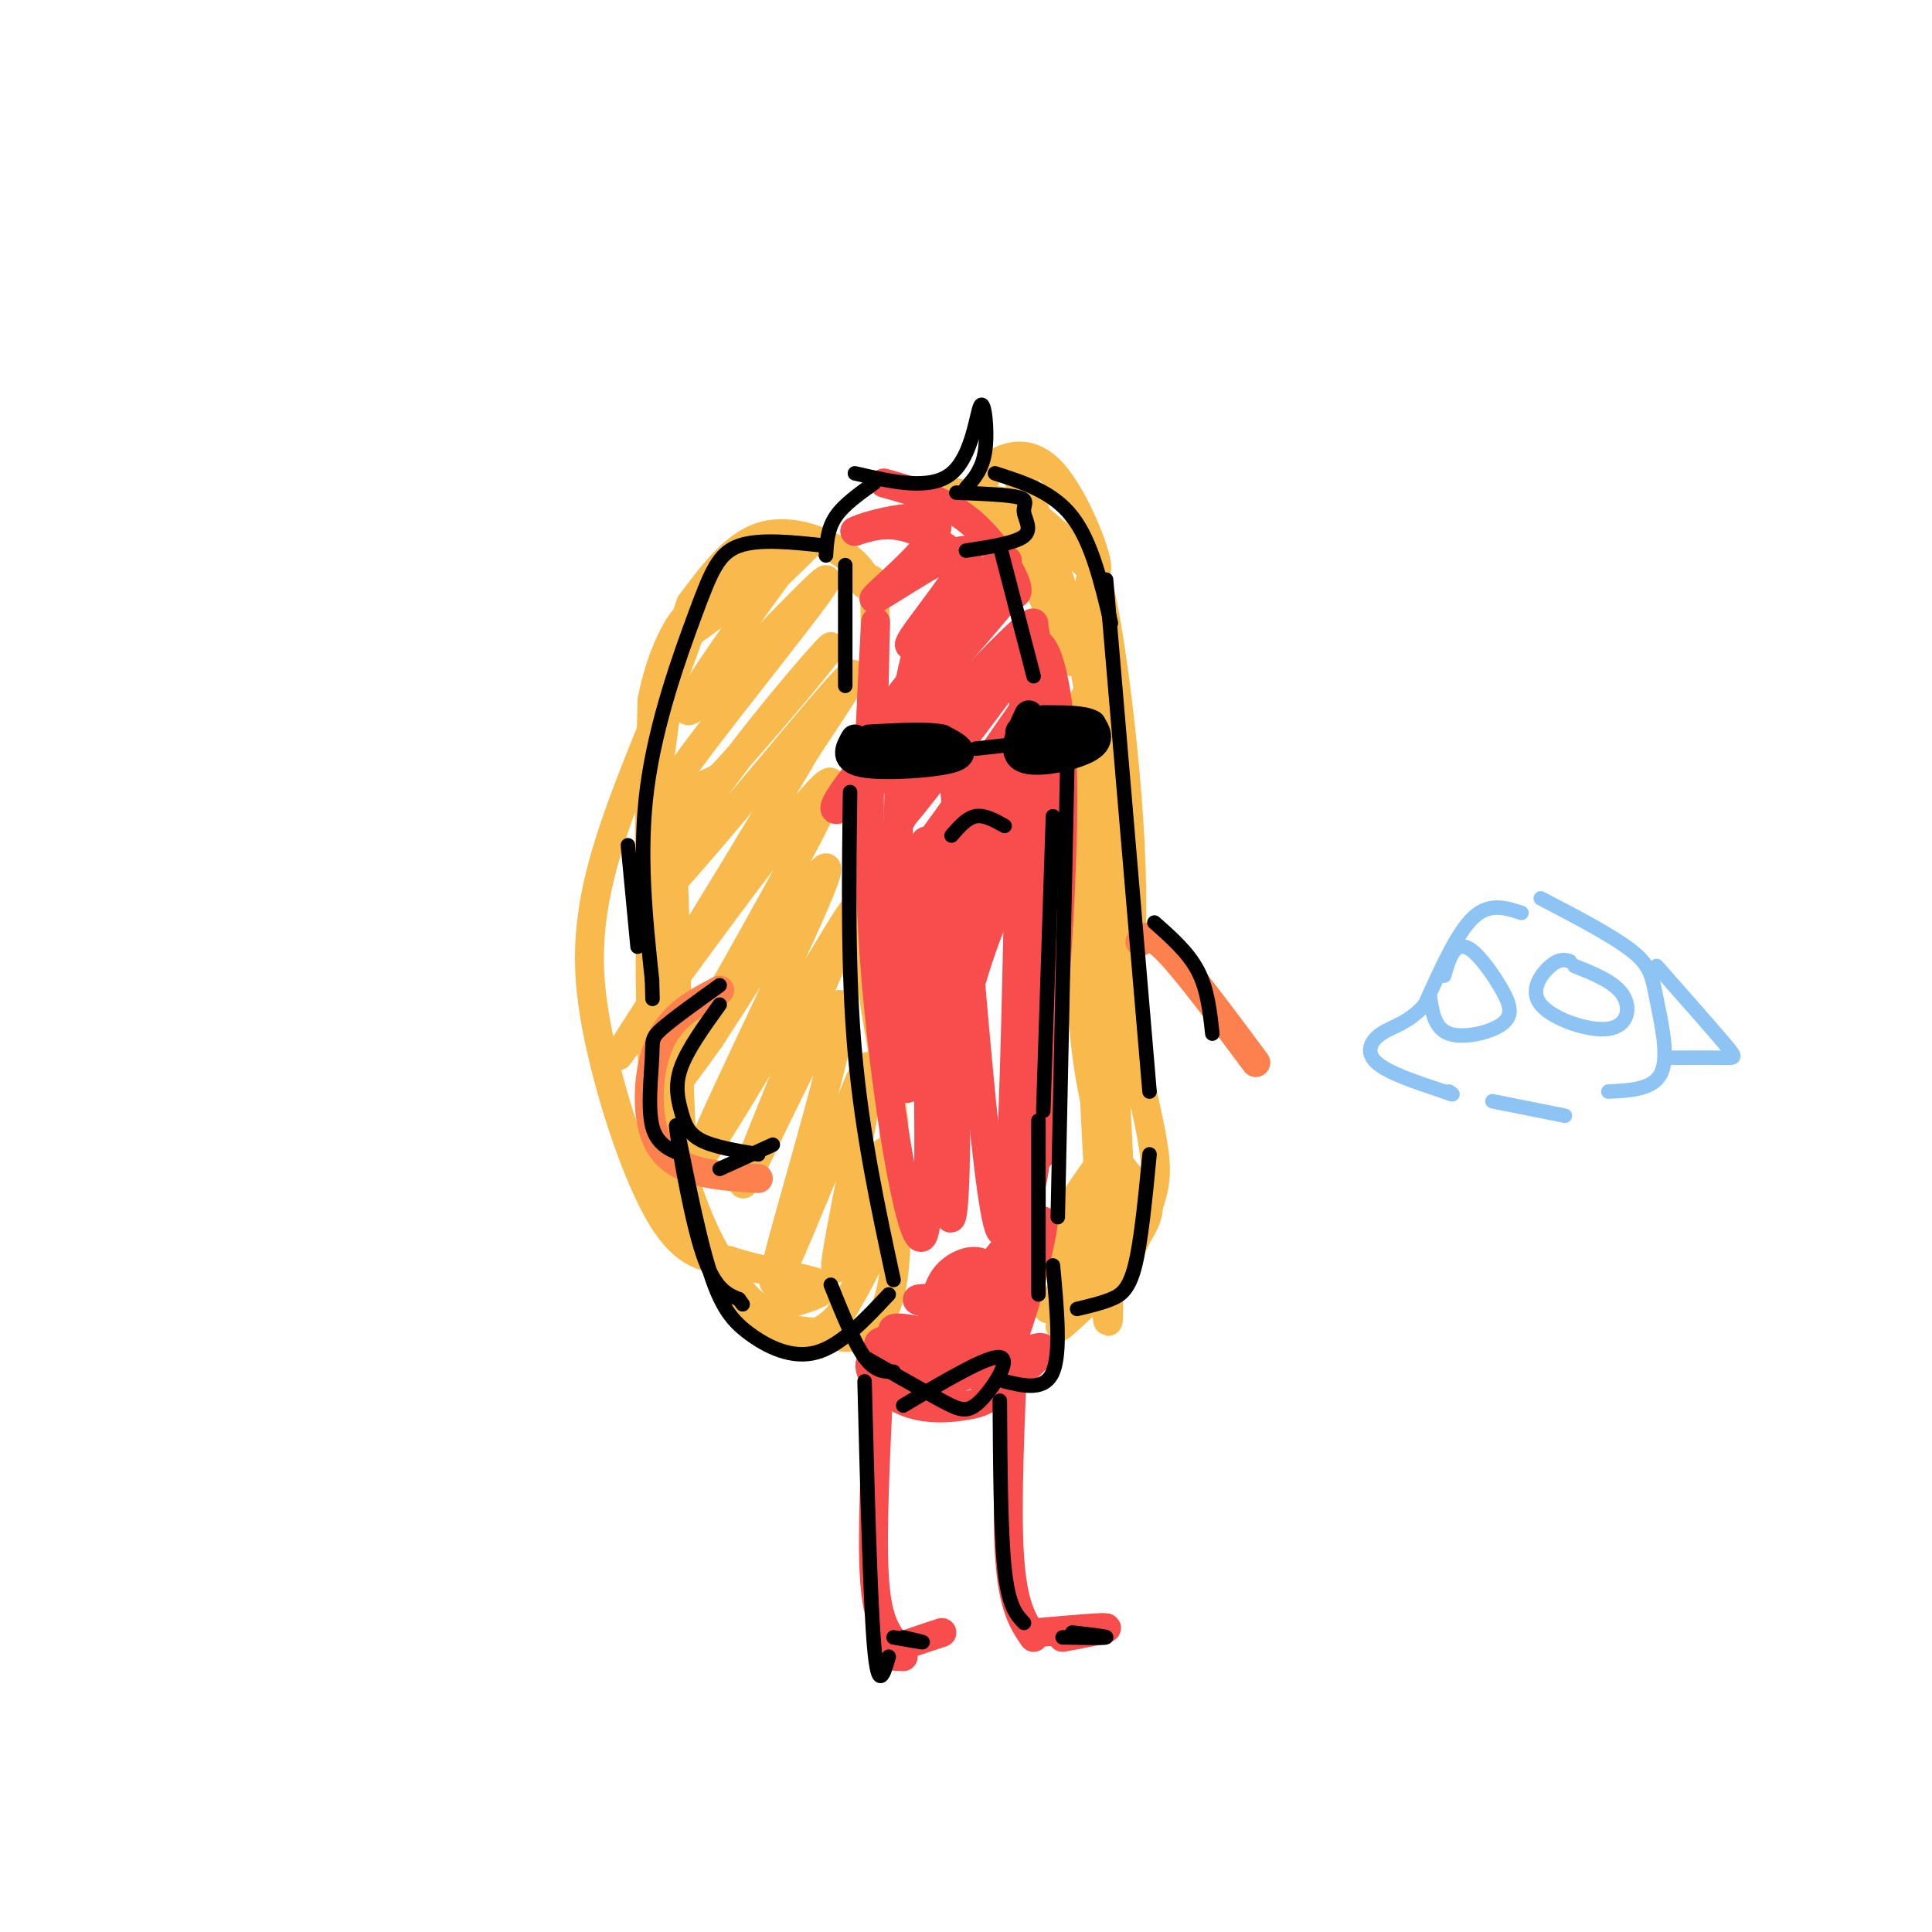 <svg viewBox='0 0 400 400' version='1.1' xmlns='http://www.w3.org/2000/svg' xmlns:xlink='http://www.w3.org/1999/xlink'><g fill='none' stroke='rgb(248,186,77)' stroke-width='6' stroke-linecap='round' stroke-linejoin='round'><path d='M181,124c-0.978,-3.044 -1.956,-6.089 -6,-9c-4.044,-2.911 -11.156,-5.689 -17,-4c-5.844,1.689 -10.422,7.844 -15,14'/><path d='M143,125c-4.200,11.733 -7.200,34.067 -8,52c-0.800,17.933 0.600,31.467 2,45'/><path d='M137,222c0.931,12.301 2.260,20.555 4,26c1.740,5.445 3.892,8.081 6,12c2.108,3.919 4.174,9.120 8,12c3.826,2.880 9.413,3.440 15,4'/><path d='M170,276c4.000,0.952 6.500,1.333 9,0c2.500,-1.333 5.000,-4.381 6,-12c1.000,-7.619 0.500,-19.810 0,-32'/><path d='M185,232c-1.422,-12.089 -4.978,-26.311 -6,-42c-1.022,-15.689 0.489,-32.844 2,-50'/><path d='M181,140c0.333,-11.333 0.167,-14.667 0,-18'/><path d='M181,122c-0.333,-3.167 -1.167,-2.083 -2,-1'/><path d='M155,120c3.393,-4.601 6.786,-9.202 2,-5c-4.786,4.202 -17.750,17.208 -16,17c1.750,-0.208 18.214,-13.631 24,-18c5.786,-4.369 0.893,0.315 -4,5'/><path d='M161,119c-6.834,9.317 -21.920,30.110 -18,28c3.920,-2.110 26.844,-27.122 28,-27c1.156,0.122 -19.458,25.379 -28,37c-8.542,11.621 -5.012,9.606 -2,8c3.012,-1.606 5.506,-2.803 8,-4'/><path d='M149,161c7.448,-7.829 22.068,-25.402 23,-27c0.932,-1.598 -11.822,12.778 -23,28c-11.178,15.222 -20.779,31.291 -14,25c6.779,-6.291 29.937,-34.940 38,-44c8.063,-9.060 1.032,1.470 -6,12'/><path d='M167,155c-7.161,12.226 -22.062,36.790 -31,51c-8.938,14.210 -11.911,18.067 -1,3c10.911,-15.067 35.707,-49.056 37,-47c1.293,2.056 -20.916,40.159 -29,55c-8.084,14.841 -2.042,6.421 4,-2'/><path d='M147,215c8.083,-12.268 26.290,-41.938 24,-34c-2.290,7.938 -25.078,53.483 -26,58c-0.922,4.517 20.022,-31.995 28,-45c7.978,-13.005 2.989,-2.502 -2,8'/><path d='M171,202c-5.608,14.118 -18.627,45.413 -17,43c1.627,-2.413 17.900,-38.534 20,-37c2.100,1.534 -9.971,40.724 -13,53c-3.029,12.276 2.986,-2.362 9,-17'/><path d='M170,244c4.216,-10.432 10.257,-28.011 10,-22c-0.257,6.011 -6.811,35.611 -7,40c-0.189,4.389 5.988,-16.434 9,-22c3.012,-5.566 2.861,4.124 1,12c-1.861,7.876 -5.430,13.938 -9,20'/><path d='M174,272c-3.660,4.552 -8.311,5.931 -14,2c-5.689,-3.931 -12.416,-13.174 -17,-26c-4.584,-12.826 -7.024,-29.236 -8,-47c-0.976,-17.764 -0.488,-36.882 0,-56'/><path d='M135,145c2.768,-14.292 9.686,-22.023 8,-15c-1.686,7.023 -11.978,28.800 -17,45c-5.022,16.200 -4.775,26.823 -2,40c2.775,13.177 8.079,28.908 13,37c4.921,8.092 9.461,8.546 14,9'/><path d='M151,261c6.798,2.314 16.792,3.599 19,5c2.208,1.401 -3.371,2.916 -7,4c-3.629,1.084 -5.310,1.735 -8,-1c-2.690,-2.735 -6.391,-8.857 -9,-13c-2.609,-4.143 -4.125,-6.308 -5,-23c-0.875,-16.692 -1.107,-47.912 -2,-59c-0.893,-11.088 -2.446,-2.044 -4,7'/><path d='M135,181c-0.711,11.622 -0.489,37.178 1,52c1.489,14.822 4.244,18.911 7,23'/><path d='M204,99c-0.163,-0.794 -0.325,-1.589 2,-3c2.325,-1.411 7.139,-3.440 12,2c4.861,5.440 9.770,18.349 9,20c-0.770,1.651 -7.220,-7.957 -14,-12c-6.780,-4.043 -13.890,-2.522 -21,-1'/><path d='M192,105c-1.209,-2.055 6.267,-6.691 14,2c7.733,8.691 15.721,30.710 16,30c0.279,-0.710 -7.152,-24.149 -10,-34c-2.848,-9.851 -1.113,-6.114 2,2c3.113,8.114 7.604,20.604 10,31c2.396,10.396 2.698,18.698 3,27'/><path d='M227,163c0.665,11.278 0.828,25.971 0,13c-0.828,-12.971 -2.646,-53.608 -1,-57c1.646,-3.392 6.756,30.459 8,56c1.244,25.541 -1.378,42.770 -4,60'/><path d='M230,235c-0.746,-1.869 -0.612,-36.542 -2,-62c-1.388,-25.458 -4.297,-41.700 -4,-15c0.297,26.700 3.799,96.343 5,112c1.201,15.657 0.100,-22.671 -1,-61'/><path d='M228,209c-0.441,-13.655 -1.044,-17.294 -2,-17c-0.956,0.294 -2.264,4.521 -2,14c0.264,9.479 2.102,24.211 6,32c3.898,7.789 9.857,8.636 7,15c-2.857,6.364 -14.531,18.247 -17,21c-2.469,2.753 4.265,-3.623 11,-10'/><path d='M231,264c3.167,-4.468 5.584,-10.640 7,-15c1.416,-4.360 1.832,-6.910 0,-16c-1.832,-9.090 -5.911,-24.720 -7,-21c-1.089,3.720 0.811,26.791 1,38c0.189,11.209 -1.334,10.556 -5,13c-3.666,2.444 -9.476,7.984 -10,8c-0.524,0.016 4.238,-5.492 9,-11'/><path d='M226,260c1.591,-4.754 1.067,-11.138 0,-12c-1.067,-0.862 -2.678,3.800 -4,8c-1.322,4.200 -2.356,7.938 0,3c2.356,-4.938 8.102,-18.554 7,-19c-1.102,-0.446 -9.051,12.277 -17,25'/></g>
<g fill='none' stroke='rgb(248,77,77)' stroke-width='6' stroke-linecap='round' stroke-linejoin='round'><path d='M183,100c6.679,1.869 13.357,3.738 19,9c5.643,5.262 10.250,13.917 8,14c-2.250,0.083 -11.357,-8.405 -18,-12c-6.643,-3.595 -10.821,-2.298 -15,-1'/><path d='M177,110c2.681,-1.535 16.884,-4.873 17,-1c0.116,3.873 -13.856,14.956 -13,15c0.856,0.044 16.538,-10.950 19,-10c2.462,0.950 -8.297,13.843 -11,18c-2.703,4.157 2.648,-0.421 8,-5'/><path d='M197,127c5.105,-4.695 13.867,-13.932 11,-10c-2.867,3.932 -17.363,21.032 -24,30c-6.637,8.968 -5.417,9.804 3,1c8.417,-8.804 24.029,-27.246 21,-24c-3.029,3.246 -24.700,28.182 -32,38c-7.300,9.818 -0.229,4.520 4,1c4.229,-3.520 5.614,-5.260 7,-7'/><path d='M187,156c8.403,-8.942 25.912,-27.797 27,-27c1.088,0.797 -14.244,21.245 -22,32c-7.756,10.755 -7.938,11.815 -1,3c6.938,-8.815 20.994,-27.507 21,-28c0.006,-0.493 -14.037,17.213 -21,27c-6.963,9.787 -6.847,11.653 -6,13c0.847,1.347 2.423,2.173 4,3'/><path d='M189,179c7.697,-9.635 24.941,-35.224 25,-35c0.059,0.224 -17.066,26.260 -25,39c-7.934,12.740 -6.679,12.185 -1,7c5.679,-5.185 15.780,-14.998 22,-24c6.220,-9.002 8.559,-17.193 6,-15c-2.559,2.193 -10.017,14.769 -14,24c-3.983,9.231 -4.492,15.115 -5,21'/><path d='M197,196c-1.528,5.664 -2.848,9.325 0,4c2.848,-5.325 9.865,-19.637 13,-34c3.135,-14.363 2.387,-28.778 4,-32c1.613,-3.222 5.588,4.748 6,27c0.412,22.252 -2.739,58.786 -4,72c-1.261,13.214 -0.630,3.107 0,-7'/><path d='M216,226c0.214,-14.139 0.748,-45.986 0,-70c-0.748,-24.014 -2.778,-40.196 -4,-12c-1.222,28.196 -1.635,100.770 -4,110c-2.365,9.230 -6.683,-44.885 -11,-99'/><path d='M197,155c-2.695,-21.897 -3.932,-27.138 -6,-23c-2.068,4.138 -4.967,17.656 -5,39c-0.033,21.344 2.799,50.516 2,54c-0.799,3.484 -5.228,-18.719 -7,-37c-1.772,-18.281 -0.886,-32.641 0,-47'/><path d='M181,141c0.159,-11.555 0.558,-16.943 0,-7c-0.558,9.943 -2.073,35.215 0,64c2.073,28.785 7.735,61.081 10,58c2.265,-3.081 1.132,-41.541 0,-80'/><path d='M191,176c1.318,-8.135 4.613,11.528 6,32c1.387,20.472 0.868,41.752 0,44c-0.868,2.248 -2.083,-14.535 0,-30c2.083,-15.465 7.464,-29.611 10,-35c2.536,-5.389 2.226,-2.022 3,0c0.774,2.022 2.631,2.698 4,13c1.369,10.302 2.248,30.229 0,43c-2.248,12.771 -7.624,18.385 -13,24'/><path d='M201,267c-5.269,4.139 -11.942,2.487 -11,2c0.942,-0.487 9.498,0.190 15,-2c5.502,-2.190 7.949,-7.247 9,-11c1.051,-3.753 0.706,-6.203 -2,-2c-2.706,4.203 -7.773,15.058 -12,20c-4.227,4.942 -7.613,3.971 -11,3'/><path d='M189,277c-3.369,-0.274 -6.292,-2.458 -2,-2c4.292,0.458 15.798,3.560 16,5c0.202,1.440 -10.899,1.220 -22,1'/><path d='M181,281c-2.758,2.113 1.346,6.896 6,9c4.654,2.104 9.859,1.531 13,1c3.141,-0.531 4.217,-1.018 8,-4c3.783,-2.982 10.272,-8.459 7,-8c-3.272,0.459 -16.304,6.854 -22,8c-5.696,1.146 -4.056,-2.958 0,-9c4.056,-6.042 10.528,-14.021 17,-22'/><path d='M210,256c1.392,0.289 -3.627,12.011 -5,18c-1.373,5.989 0.900,6.244 4,-1c3.100,-7.244 7.027,-21.989 7,-20c-0.027,1.989 -4.008,20.711 -8,28c-3.992,7.289 -7.996,3.144 -12,-1'/><path d='M196,280c-6.023,-0.406 -15.081,-0.921 -14,-2c1.081,-1.079 12.300,-2.722 18,-6c5.700,-3.278 5.881,-8.190 4,-10c-1.881,-1.810 -5.823,-0.517 -8,2c-2.177,2.517 -2.588,6.259 -3,10'/><path d='M182,286c-0.750,15.500 -1.500,31.000 -1,40c0.500,9.000 2.250,11.500 4,14'/><path d='M210,275c-0.833,18.167 -1.667,36.333 -1,47c0.667,10.667 2.833,13.833 5,17'/><path d='M215,338c6.583,-0.583 13.167,-1.167 14,-1c0.833,0.167 -4.083,1.083 -9,2'/><path d='M187,343c-2.167,-0.083 -4.333,-0.167 -3,-1c1.333,-0.833 6.167,-2.417 11,-4'/></g>
<g fill='none' stroke='rgb(252,129,78)' stroke-width='6' stroke-linecap='round' stroke-linejoin='round'><path d='M149,205c-4.690,2.446 -9.381,4.893 -12,10c-2.619,5.107 -3.167,12.875 -2,18c1.167,5.125 4.048,7.607 8,9c3.952,1.393 8.976,1.696 14,2'/><path d='M236,195c1.000,-1.083 2.000,-2.167 6,2c4.000,4.167 11.000,13.583 18,23'/></g>
<g fill='none' stroke='rgb(0,0,0)' stroke-width='6' stroke-linecap='round' stroke-linejoin='round'><path d='M177,153c-1.200,2.133 -2.400,4.267 2,5c4.400,0.733 14.400,0.067 18,-1c3.600,-1.067 0.800,-2.533 -2,-4'/><path d='M195,153c-2.833,-0.667 -8.917,-0.333 -15,0'/><path d='M213,148c-1.844,3.911 -3.689,7.822 -1,9c2.689,1.178 9.911,-0.378 13,-2c3.089,-1.622 2.044,-3.311 1,-5'/><path d='M226,150c-1.500,-1.000 -5.750,-1.000 -10,-1'/><path d='M214,150c-2.044,0.867 -4.089,1.733 -2,2c2.089,0.267 8.311,-0.067 10,0c1.689,0.067 -1.156,0.533 -4,1'/></g>
<g fill='none' stroke='rgb(0,0,0)' stroke-width='3' stroke-linecap='round' stroke-linejoin='round'><path d='M197,173c1.583,-1.833 3.167,-3.667 5,-4c1.833,-0.333 3.917,0.833 6,2'/><path d='M202,155c0.000,0.000 9.000,-1.000 9,-1'/><path d='M177,98c7.827,1.804 15.655,3.607 20,0c4.345,-3.607 5.208,-12.625 6,-14c0.792,-1.375 1.512,4.893 1,9c-0.512,4.107 -2.256,6.054 -4,8'/><path d='M198,102c5.452,0.214 10.905,0.429 13,1c2.095,0.571 0.833,1.500 1,3c0.167,1.500 1.762,3.571 0,5c-1.762,1.429 -6.881,2.214 -12,3'/><path d='M181,100c-3.167,2.250 -6.333,4.500 -8,7c-1.667,2.500 -1.833,5.250 -2,8'/><path d='M171,113c-6.893,-0.750 -13.786,-1.500 -18,0c-4.214,1.500 -5.750,5.250 -9,14c-3.250,8.750 -8.214,22.500 -10,36c-1.786,13.500 -0.393,26.750 1,40'/><path d='M135,203c0.167,6.667 0.083,3.333 0,0'/><path d='M130,175c0.000,0.000 2.000,21.000 2,21'/><path d='M149,204c-4.881,3.506 -9.762,7.012 -12,9c-2.238,1.988 -1.833,2.458 -2,6c-0.167,3.542 -0.905,10.155 0,14c0.905,3.845 3.452,4.923 6,6'/><path d='M149,208c-3.333,4.637 -6.667,9.274 -8,13c-1.333,3.726 -0.667,6.542 0,9c0.667,2.458 1.333,4.560 4,6c2.667,1.440 7.333,2.220 12,3'/><path d='M160,237c0.000,0.000 -11.000,5.000 -11,5'/><path d='M175,117c0.000,0.000 0.000,25.000 0,25'/><path d='M176,164c-0.250,18.583 -0.500,37.167 1,54c1.500,16.833 4.750,31.917 8,47'/><path d='M184,268c-4.971,5.307 -9.943,10.615 -15,12c-5.057,1.385 -10.200,-1.151 -14,-4c-3.800,-2.849 -6.256,-6.011 -9,-16c-2.744,-9.989 -5.777,-26.805 -6,-27c-0.223,-0.195 2.365,16.230 5,25c2.635,8.770 5.318,9.885 8,11'/><path d='M153,269c1.333,1.833 0.667,0.917 0,0'/><path d='M218,169c0.000,0.000 -2.000,61.000 -2,61'/><path d='M221,157c0.000,0.000 -2.000,95.000 -2,95'/><path d='M215,232c0.000,0.000 0.000,36.000 0,36'/><path d='M218,262c0.833,9.000 1.667,18.000 0,22c-1.667,4.000 -5.833,3.000 -10,2'/><path d='M172,266c2.417,6.000 4.833,12.000 7,15c2.167,3.000 4.083,3.000 6,3'/><path d='M207,113c0.000,0.000 7.000,27.000 7,27'/><path d='M206,98c6.000,1.917 12.000,3.833 16,9c4.000,5.167 6.000,13.583 8,22'/><path d='M229,120c0.000,0.000 9.000,106.000 9,106'/><path d='M238,239c-0.867,8.978 -1.733,17.956 -3,23c-1.267,5.044 -2.933,6.156 -5,7c-2.067,0.844 -4.533,1.422 -7,2'/><path d='M239,191c3.500,3.083 7.000,6.167 9,10c2.000,3.833 2.500,8.417 3,13'/><path d='M179,286c0.583,22.750 1.167,45.500 2,55c0.833,9.500 1.917,5.750 3,2'/><path d='M185,339c2.833,0.500 5.667,1.000 6,1c0.333,0.000 -1.833,-0.500 -4,-1'/><path d='M207,290c0.083,13.667 0.167,27.333 1,35c0.833,7.667 2.417,9.333 4,11'/><path d='M222,338c3.667,0.417 7.333,0.833 7,1c-0.333,0.167 -4.667,0.083 -9,0'/><path d='M179,281c6.095,3.476 12.190,6.952 16,9c3.810,2.048 5.333,2.667 8,0c2.667,-2.667 6.476,-8.619 4,-9c-2.476,-0.381 -11.238,4.810 -20,10'/></g>
<g fill='none' stroke='rgb(141,196,244)' stroke-width='3' stroke-linecap='round' stroke-linejoin='round'><path d='M315,189c-3.333,-1.083 -6.667,-2.167 -10,1c-3.333,3.167 -6.667,10.583 -10,18'/><path d='M295,208c-3.357,3.857 -6.750,4.500 -9,6c-2.250,1.500 -3.357,3.857 -1,6c2.357,2.143 8.179,4.071 14,6'/><path d='M299,226c2.500,1.000 1.750,0.500 1,0'/><path d='M343,200c5.667,6.422 11.333,12.844 14,16c2.667,3.156 2.333,3.044 0,3c-2.333,-0.044 -6.667,-0.022 -11,0'/><path d='M319,186c7.560,3.940 15.119,7.881 19,11c3.881,3.119 4.083,5.417 5,10c0.917,4.583 2.548,11.452 1,15c-1.548,3.548 -6.274,3.774 -11,4'/><path d='M324,231c0.000,0.000 -15.000,-3.000 -15,-3'/><path d='M299,202c0.553,-1.920 1.105,-3.839 2,-5c0.895,-1.161 2.132,-1.562 4,0c1.868,1.562 4.367,5.089 6,8c1.633,2.911 2.401,5.207 0,7c-2.401,1.793 -7.972,3.084 -11,2c-3.028,-1.084 -3.514,-4.542 -4,-8'/><path d='M325,199c-1.080,-0.285 -2.159,-0.571 -4,1c-1.841,1.571 -4.442,4.998 -2,8c2.442,3.002 9.927,5.577 14,5c4.073,-0.577 4.735,-4.308 3,-7c-1.735,-2.692 -5.868,-4.346 -10,-6'/></g>
</svg>